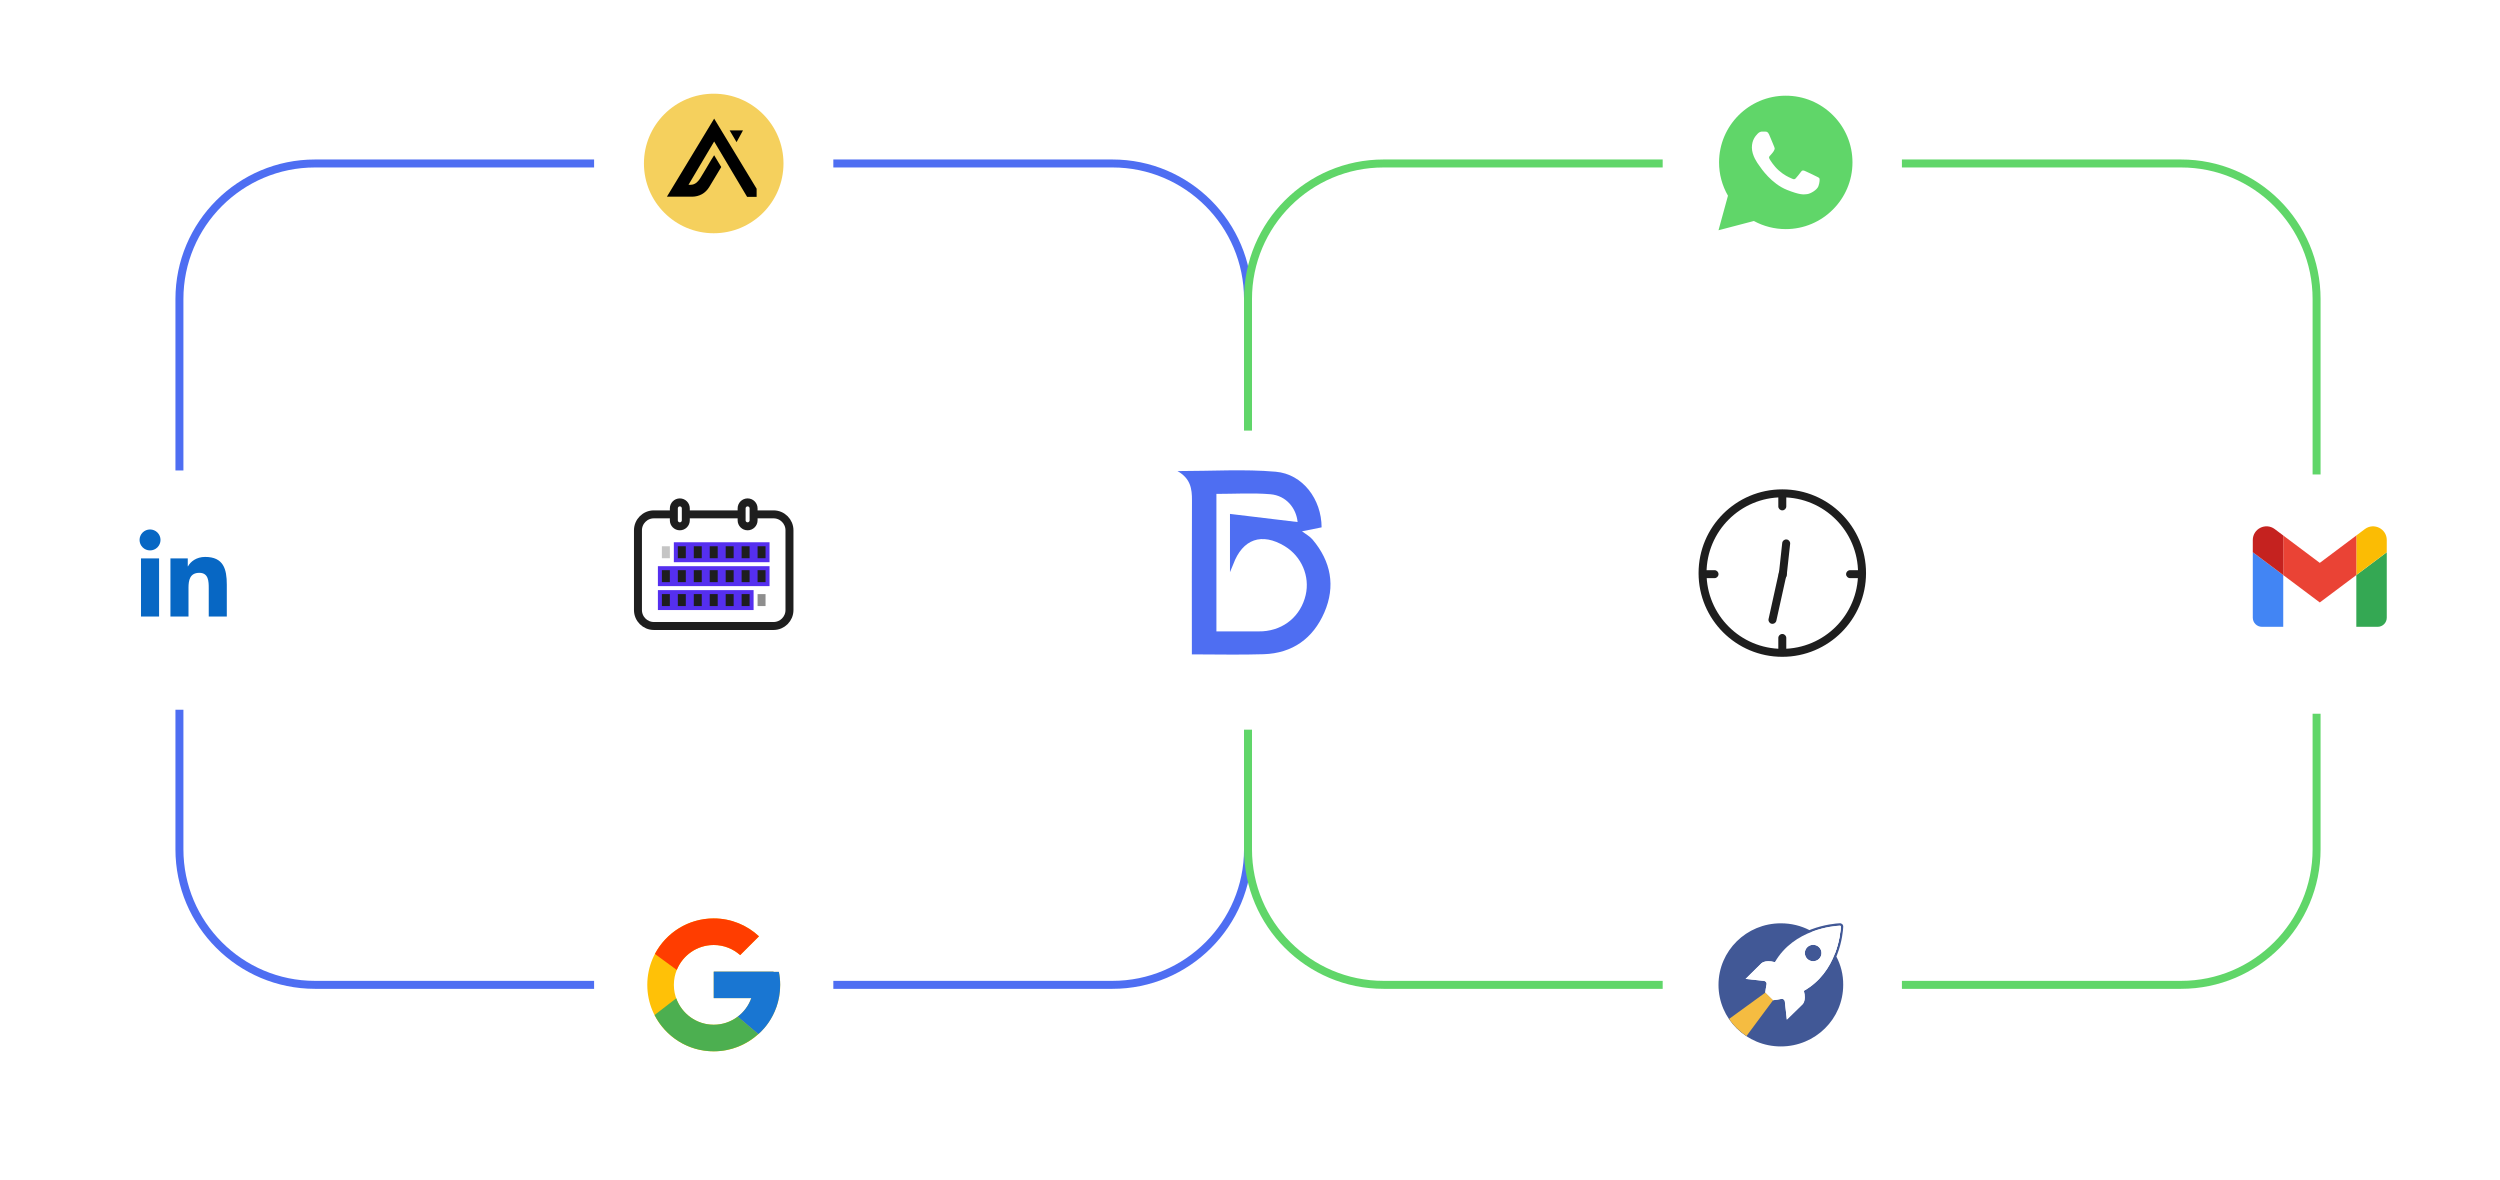 <svg width="627" height="296" viewBox="0 0 627 296" fill="none" xmlns="http://www.w3.org/2000/svg">
<path d="M313 75V213C313 231.765 297.765 247 279 247H79C60.235 247 45 231.765 45 213V75C45 56.235 60.235 41 79 41H279C297.765 41 313 56.235 313 75Z" stroke="#4E6EF2" stroke-width="2"/>
<path d="M581 75V213C581 231.765 565.765 247 547 247H347C328.235 247 313 231.765 313 213V75C313 56.235 328.235 41 347 41H547C565.765 41 581 56.235 581 75Z" stroke="#60D669" stroke-width="2"/>
<g filter="url(#filter0_d_265_928)">
<path d="M209 237V257C209 268.038 200.038 277 189 277H169C157.962 277 149 268.038 149 257V237C149 225.962 157.962 217 169 217H189C200.038 217 209 225.962 209 237Z" fill="white"/>
</g>
<path d="M194.007 243.743H195.349C195.558 244.799 195.674 245.89 195.674 247.007C195.674 256.211 188.211 263.674 179.007 263.674C169.803 263.674 162.34 256.211 162.34 247.007C162.34 237.803 169.803 230.34 179.007 230.34C183.397 230.34 187.378 232.051 190.355 234.825L185.641 239.54C183.875 237.969 181.556 237.007 179.007 237.007C173.484 237.007 169.007 241.484 169.007 247.007C169.007 252.53 173.484 257.007 179.007 257.007C183.359 257.007 187.052 254.221 188.426 250.34H179.007V243.674H194.007V243.743Z" fill="#FFC107"/>
<path d="M169.73 243.264L164.254 239.249C167.046 233.954 172.597 230.34 178.999 230.34C183.389 230.34 187.371 232.051 190.348 234.825L185.634 239.539C183.868 237.968 181.548 237.006 178.999 237.006C174.8 237.006 171.212 239.596 169.73 243.264Z" fill="#FF3D00"/>
<path d="M190.176 259.341C187.218 262.02 183.307 263.667 179.002 263.667C172.525 263.667 166.922 259.964 164.164 254.566L169.599 250.379C170.986 254.236 174.667 257 179.002 257C181.175 257.002 183.289 256.291 185.018 254.975L190.176 259.341Z" fill="#4CAF50"/>
<path d="M194 243.739H195.342C195.551 244.795 195.666 245.886 195.666 247.003C195.666 255.336 189.809 259.674 190.174 259.342L185.015 254.977L185.013 254.979C186.577 253.797 187.762 252.184 188.419 250.337H179V243.67H194V243.739Z" fill="#1976D2"/>
<g filter="url(#filter1_d_265_928)">
<path d="M75 134V154C75 165.038 66.038 174 55 174H35C23.962 174 15 165.038 15 154V134C15 122.962 23.962 114 35 114H55C66.038 114 75 122.962 75 134Z" fill="white"/>
</g>
<path d="M37.631 132.789C37.286 132.789 36.944 132.856 36.625 132.988C36.306 133.12 36.016 133.312 35.772 133.556C35.528 133.8 35.333 134.089 35.201 134.408C35.069 134.727 35 135.069 35 135.414C35 135.759 35.067 136.101 35.199 136.42C35.331 136.739 35.523 137.029 35.767 137.273C36.011 137.517 36.3 137.712 36.619 137.844C36.938 137.976 37.28 138.045 37.625 138.045C38.322 138.046 38.991 137.77 39.484 137.278C39.977 136.786 40.255 136.117 40.256 135.42C40.257 134.723 39.981 134.054 39.489 133.561C38.997 133.068 38.328 132.79 37.631 132.789ZM51.445 139.676C49.239 139.676 47.758 140.884 47.155 142.031H47.092V140.039H42.745V154.623H47.275V147.406C47.275 145.506 47.635 143.664 49.994 143.664C52.319 143.664 52.353 145.839 52.353 147.531V154.623H56.884V146.623C56.884 142.695 56.034 139.676 51.447 139.676H51.445ZM39.898 140.039H35.359V154.623H39.898V140.039Z" fill="#0767C4"/>
<g filter="url(#filter2_d_265_928)">
<path d="M477 237V257C477 268.038 468.038 277 457 277H437C425.962 277 417 268.038 417 257V237C417 225.962 425.962 217 437 217H457C468.038 217 477 225.962 477 237Z" fill="white"/>
</g>
<path d="M461.689 232.37C461.689 232.257 461.589 232.158 461.475 232.158C460.675 232.2 457.805 232.412 454.52 233.653C456.862 234.993 458.818 236.924 460.175 239.237C461.432 236.008 461.646 233.174 461.689 232.37ZM460.732 239.477C460.675 239.618 460.618 239.773 460.561 239.914C461.675 242.029 462.304 244.441 462.275 247.007C462.275 255.538 455.277 262.447 446.637 262.447C437.997 262.447 431 255.538 431 247.007C431 238.476 437.997 231.566 446.637 231.566C449.222 231.566 451.664 232.172 453.806 233.272C453.963 233.201 454.106 233.145 454.263 233.089C457.633 231.82 460.604 231.594 461.432 231.552C461.661 231.538 461.889 231.637 462.046 231.792C462.217 231.947 462.303 232.172 462.289 232.398C462.246 233.216 462.032 236.149 460.732 239.477Z" fill="#415896"/>
<path d="M453.263 237.561C452.449 238.365 452.449 239.676 453.263 240.48C454.077 241.284 455.405 241.284 456.219 240.48C457.033 239.676 457.033 238.365 456.219 237.561C455.405 236.757 454.077 236.757 453.263 237.561ZM445.137 241.312C449.921 233.021 459.86 232.232 461.474 232.161C461.603 232.161 461.703 232.259 461.674 232.372C461.588 233.965 460.789 243.766 452.406 248.504C453.134 251.141 451.963 251.987 451.963 251.987L448.136 255.723L447.636 251.183C447.622 251.014 447.551 250.859 447.422 250.732C447.236 250.563 446.994 250.478 446.737 250.534C446.08 250.675 445.38 250.773 444.666 250.858L443.695 249.9L442.724 248.941C442.81 248.236 442.923 247.545 443.052 246.896C443.109 246.656 443.023 246.388 442.852 246.219C442.723 246.106 442.566 246.022 442.395 246.008L437.797 245.514L441.61 241.749C441.61 241.749 442.466 240.593 445.137 241.312Z" fill="white"/>
<path d="M453.263 237.559C452.449 238.363 452.449 239.673 453.263 240.477C454.077 241.281 455.405 241.281 456.219 240.477C457.033 239.673 457.033 238.363 456.219 237.559C455.405 236.755 454.077 236.755 453.263 237.559ZM441.61 241.747C441.61 241.747 442.467 240.59 445.138 241.309L461.675 232.369C461.589 233.962 460.789 243.763 452.406 248.501C453.134 251.138 451.964 251.984 451.964 251.984L448.137 255.721L447.637 251.18C447.623 251.011 447.552 250.856 447.423 250.729C447.237 250.56 446.994 250.475 446.737 250.531C446.08 250.672 445.38 250.771 444.666 250.856L443.695 249.897L442.724 248.938C442.81 248.233 442.924 247.542 443.053 246.893C443.11 246.653 443.024 246.386 442.853 246.217C442.724 246.104 442.567 246.019 442.396 246.005L437.797 245.512L441.61 241.747Z" fill="white"/>
<path d="M443.71 249.908L444.681 250.867L438.012 259.849C437.169 259.285 436.37 258.636 435.627 257.903C434.87 257.17 434.214 256.38 433.657 255.548L442.739 248.949L443.71 249.908Z" fill="#F5BC41"/>
<g filter="url(#filter3_d_265_928)">
<path d="M209 31V51C209 62.038 200.038 71 189 71H169C157.962 71 149 62.038 149 51V31C149 19.962 157.962 11 169 11H189C200.038 11 209 19.962 209 31Z" fill="white"/>
</g>
<path d="M179 23.5C188.658 23.5 196.5 31.342 196.5 41C196.5 50.658 188.658 58.5 179 58.5C169.342 58.5 161.5 50.658 161.5 41C161.5 31.342 169.342 23.5 179 23.5Z" fill="#F5D05D"/>
<path d="M167.262 49.327L179.111 29.75L189.706 47.239L189.762 47.33V49.37H187.372L179.111 35.484L172.673 46.35C172.859 46.35 173.045 46.354 173.231 46.347C173.371 46.342 173.511 46.328 173.646 46.302C174.549 46.122 175.163 45.423 175.631 44.685C176.563 43.212 177.415 41.683 178.316 40.191L179.106 38.931L180.888 41.892L179.507 44.192C178.969 45.09 178.435 45.993 177.887 46.886C177.419 47.65 176.817 48.28 176.023 48.714C175.289 49.114 174.456 49.327 173.608 49.327H167.262ZM182.992 32.699H186.342L184.731 35.65L182.992 32.699Z" fill="black"/>
<g filter="url(#filter4_d_265_928)">
<path d="M612 135V155C612 166.038 603.038 175 592 175H572C560.962 175 552 166.038 552 155V135C552 123.962 560.962 115 572 115H592C603.038 115 612 123.962 612 135Z" fill="white"/>
</g>
<path d="M572.636 157.208H567.292V157.206C566.025 157.206 565 156.182 565 154.915V138.496L572.636 144.227V157.208Z" fill="#4285F4"/>
<path d="M596.309 157.208H590.965V144.227L598.601 138.5V154.917C598.601 156.184 597.576 157.208 596.309 157.208Z" fill="#34A853"/>
<path d="M590.965 144.227V134.299V134.301L593.102 132.697C595.368 130.998 598.601 132.614 598.601 135.445V138.496L590.965 144.227Z" fill="#FBBC04"/>
<path d="M572.637 134.302V144.226L581.801 151.097L590.965 144.228V134.301L581.801 141.172L572.637 134.302Z" fill="#EA4335"/>
<path d="M565 138.499V135.443C565 132.612 568.231 130.995 570.499 132.692L572.636 134.295V144.226L565 138.499Z" fill="#C5221F"/>
<path d="M427 143C426.448 143 426 143.448 426 144C426 144.552 426.448 145 427 145H430C430.552 145 431 144.552 431 144C431 143.448 430.552 143 430 143H427ZM464 143C463.448 143 463 143.448 463 144C463 144.552 463.448 145 464 145H467C467.552 145 468 144.552 468 144C468 143.448 467.552 143 467 143H464ZM447 159C446.448 159 446 159.448 446 160V163C446 163.552 446.448 164 447 164C447.552 164 448 163.552 448 163V160C448 159.448 447.552 159 447 159ZM447 123C446.448 123 446 123.448 446 124V127C446 127.552 446.448 128 447 128C447.552 128 448 127.552 448 127V124C448 123.448 447.552 123 447 123ZM447 122.73C435.402 122.73 426 132.132 426 143.73C426 155.328 435.402 164.73 447 164.73C458.598 164.73 468 155.328 468 143.73C468 132.132 458.598 122.73 447 122.73ZM428 143.73C428 133.237 436.507 124.73 447 124.73C457.493 124.73 466 133.237 466 143.73C466 154.223 457.493 162.73 447 162.73C436.507 162.73 428 154.223 428 143.73Z" fill="#1E1E1E"/>
<path d="M443.555 155.244L446.146 143.527C446.265 142.988 446.799 142.648 447.338 142.767C447.877 142.886 448.218 143.42 448.099 143.959L445.508 155.676C445.389 156.215 444.854 156.556 444.316 156.437C443.777 156.318 443.436 155.783 443.555 155.244Z" fill="#1E1E1E"/>
<path d="M448.083 135.295C448.632 135.355 449.028 135.849 448.968 136.398L448.1 144.351C448.04 144.899 447.546 145.296 446.997 145.236C446.448 145.176 446.052 144.682 446.112 144.134L446.98 136.181C447.04 135.632 447.534 135.235 448.083 135.295Z" fill="#1E1E1E"/>
<path d="M198 133V153C198 155.208 196.208 157 194 157H164C161.792 157 160 155.208 160 153V133C160 130.792 161.792 129 164 129H194C196.208 129 198 130.792 198 133Z" stroke="#1E1E1E" stroke-width="2"/>
<path d="M172 127.5V130.5C172 131.328 171.328 132 170.5 132C169.672 132 169 131.328 169 130.5V127.5C169 126.672 169.672 126 170.5 126C171.328 126 172 126.672 172 127.5Z" fill="white"/>
<path d="M172 127.5V130.5C172 131.328 171.328 132 170.5 132C169.672 132 169 131.328 169 130.5V127.5C169 126.672 169.672 126 170.5 126C171.328 126 172 126.672 172 127.5Z" stroke="#1E1E1E" stroke-width="2"/>
<path d="M189 127.5V130.5C189 131.328 188.328 132 187.5 132C186.672 132 186 131.328 186 130.5V127.5C186 126.672 186.672 126 187.5 126C188.328 126 189 126.672 189 127.5Z" fill="white"/>
<path d="M189 127.5V130.5C189 131.328 188.328 132 187.5 132C186.672 132 186 131.328 186 130.5V127.5C186 126.672 186.672 126 187.5 126C188.328 126 189 126.672 189 127.5Z" stroke="#1E1E1E" stroke-width="2"/>
<path d="M189 148V153H165V148H189Z" fill="#552FEF"/>
<path d="M193 142V147H165V142H193Z" fill="#552FEF"/>
<path d="M193 136V141H169V136H193Z" fill="#552FEF"/>
<path d="M188 149H186V152H188V149ZM184 149H182V152H184V149ZM180 149H178V152H180V149ZM176 149H174V152H176V149ZM172 149H170V152H172V149ZM168 149H166V152H168V149ZM192 143H190V146H192V143ZM188 143H186V146H188V143ZM184 143H182V146H184V143ZM180 143H178V146H180V143ZM176 143H174V146H176V143ZM172 143H170V146H172V143ZM168 143H166V146H168V143ZM192 137H190V140H192V137ZM188 137H186V140H188V137ZM184 137H182V140H184V137ZM180 137H178V140H180V137ZM176 137H174V140H176V137ZM172 137H170V140H172V137Z" fill="#1E1E1E"/>
<g opacity="0.5">
<path d="M168 137V140H166V137H168Z" fill="#8C8C8C"/>
</g>
<g opacity="0.5">
<path d="M192 149V152H190V149H192Z" fill="#1E1E1E"/>
</g>
<g filter="url(#filter5_d_265_928)">
<path d="M477 31V51C477 62.038 468.038 71 457 71H437C425.962 71 417 62.038 417 51V31C417 19.962 425.962 11 437 11H457C468.038 11 477 19.962 477 31Z" fill="white"/>
</g>
<path d="M443.691 33.73C443.378 33.034 443.048 33.02 442.75 33.008C442.522 32.998 442.263 32.998 442.003 32.998C441.985 32.998 441.967 32.998 441.949 32.998C441.67 32.998 441.217 33.103 440.834 33.521C440.809 33.548 440.783 33.577 440.753 33.609C440.318 34.073 439.371 35.082 439.371 37.007C439.371 39.049 440.848 41.023 441.073 41.324L441.078 41.33C441.094 41.351 441.124 41.396 441.168 41.461C441.704 42.255 444.293 46.092 448.219 47.64C451.411 48.899 452.304 48.793 453.012 48.71C453.087 48.701 453.161 48.692 453.235 48.685C454.001 48.615 455.708 47.674 456.056 46.698C456.404 45.722 456.404 44.886 456.3 44.711C456.216 44.571 456.019 44.476 455.727 44.335C455.656 44.301 455.58 44.264 455.499 44.223C455.081 44.014 453.025 43.003 452.642 42.863C452.259 42.724 451.981 42.654 451.702 43.073C451.423 43.491 450.623 44.432 450.379 44.711C450.135 44.99 449.891 45.025 449.473 44.816C449.404 44.782 449.311 44.741 449.195 44.691C448.606 44.435 447.446 43.932 446.111 42.742C444.868 41.634 444.03 40.266 443.786 39.847C443.542 39.429 443.759 39.202 443.969 38.994C444.094 38.869 444.238 38.695 444.382 38.52C444.454 38.432 444.527 38.344 444.597 38.262C444.774 38.055 444.85 37.897 444.955 37.684C444.974 37.646 444.993 37.607 445.014 37.565C445.154 37.286 445.083 37.042 444.979 36.833C444.934 36.744 444.762 36.318 444.55 35.795C444.263 35.089 443.905 34.205 443.691 33.73ZM433.374 49.084C431.91 46.548 431.139 43.67 431.14 40.723C431.144 31.502 438.648 24 447.87 24C452.345 24.002 456.545 25.743 459.704 28.904C462.862 32.065 464.602 36.267 464.6 40.736C464.596 49.957 457.09 57.461 447.87 57.461H447.863C445.063 57.46 442.313 56.757 439.869 55.425L431 57.75L433.374 49.084Z" fill="#60D669"/>
<g filter="url(#filter6_d_265_928)">
<rect x="277" y="104" width="75" height="75" rx="25" fill="white"/>
</g>
<path d="M325.436 130.928C325.12 127.491 322.604 124.293 318.63 123.956C314.175 123.579 309.664 123.87 305.077 123.87V158.35C308.417 158.35 311.46 158.351 314.503 158.349C315.239 158.349 315.977 158.375 316.71 158.327C322.09 157.975 326.244 154.455 327.464 149.234C328.561 144.537 326.436 139.558 322.244 137.003C316.466 133.481 311.646 135.162 309.303 141.51C309.136 141.963 308.934 142.403 308.478 143.497V128.889L325.436 130.928ZM298.92 164.116C298.92 150.948 298.887 138.213 298.946 125.479C298.959 122.603 298.605 120.012 295.313 118.147C303.964 118.147 312.01 117.618 319.951 118.309C326.747 118.899 331.434 125.23 331.46 132.261L326.541 133.255C327.434 133.938 328.486 134.486 329.194 135.326C333.812 140.803 335 147.013 332.147 153.596C329.317 160.127 324.154 163.836 316.948 164.076C311.084 164.271 305.209 164.116 298.92 164.116Z" fill="#4E6EF2"/>
<defs>
<filter id="filter0_d_265_928" x="134" y="206" width="90" height="90" filterUnits="userSpaceOnUse" color-interpolation-filters="sRGB">
<feFlood flood-opacity="0" result="BackgroundImageFix"/>
<feColorMatrix in="SourceAlpha" type="matrix" values="0 0 0 0 0 0 0 0 0 0 0 0 0 0 0 0 0 0 127 0" result="hardAlpha"/>
<feOffset dy="4"/>
<feGaussianBlur stdDeviation="7.5"/>
<feComposite in2="hardAlpha" operator="out"/>
<feColorMatrix type="matrix" values="0 0 0 0 0 0 0 0 0 0 0 0 0 0 0 0 0 0 0.08 0"/>
<feBlend mode="normal" in2="BackgroundImageFix" result="effect1_dropShadow_265_928"/>
<feBlend mode="normal" in="SourceGraphic" in2="effect1_dropShadow_265_928" result="shape"/>
</filter>
<filter id="filter1_d_265_928" x="0" y="103" width="90" height="90" filterUnits="userSpaceOnUse" color-interpolation-filters="sRGB">
<feFlood flood-opacity="0" result="BackgroundImageFix"/>
<feColorMatrix in="SourceAlpha" type="matrix" values="0 0 0 0 0 0 0 0 0 0 0 0 0 0 0 0 0 0 127 0" result="hardAlpha"/>
<feOffset dy="4"/>
<feGaussianBlur stdDeviation="7.5"/>
<feComposite in2="hardAlpha" operator="out"/>
<feColorMatrix type="matrix" values="0 0 0 0 0 0 0 0 0 0 0 0 0 0 0 0 0 0 0.08 0"/>
<feBlend mode="normal" in2="BackgroundImageFix" result="effect1_dropShadow_265_928"/>
<feBlend mode="normal" in="SourceGraphic" in2="effect1_dropShadow_265_928" result="shape"/>
</filter>
<filter id="filter2_d_265_928" x="402" y="206" width="90" height="90" filterUnits="userSpaceOnUse" color-interpolation-filters="sRGB">
<feFlood flood-opacity="0" result="BackgroundImageFix"/>
<feColorMatrix in="SourceAlpha" type="matrix" values="0 0 0 0 0 0 0 0 0 0 0 0 0 0 0 0 0 0 127 0" result="hardAlpha"/>
<feOffset dy="4"/>
<feGaussianBlur stdDeviation="7.5"/>
<feComposite in2="hardAlpha" operator="out"/>
<feColorMatrix type="matrix" values="0 0 0 0 0 0 0 0 0 0 0 0 0 0 0 0 0 0 0.08 0"/>
<feBlend mode="normal" in2="BackgroundImageFix" result="effect1_dropShadow_265_928"/>
<feBlend mode="normal" in="SourceGraphic" in2="effect1_dropShadow_265_928" result="shape"/>
</filter>
<filter id="filter3_d_265_928" x="134" y="0" width="90" height="90" filterUnits="userSpaceOnUse" color-interpolation-filters="sRGB">
<feFlood flood-opacity="0" result="BackgroundImageFix"/>
<feColorMatrix in="SourceAlpha" type="matrix" values="0 0 0 0 0 0 0 0 0 0 0 0 0 0 0 0 0 0 127 0" result="hardAlpha"/>
<feOffset dy="4"/>
<feGaussianBlur stdDeviation="7.5"/>
<feComposite in2="hardAlpha" operator="out"/>
<feColorMatrix type="matrix" values="0 0 0 0 0 0 0 0 0 0 0 0 0 0 0 0 0 0 0.08 0"/>
<feBlend mode="normal" in2="BackgroundImageFix" result="effect1_dropShadow_265_928"/>
<feBlend mode="normal" in="SourceGraphic" in2="effect1_dropShadow_265_928" result="shape"/>
</filter>
<filter id="filter4_d_265_928" x="537" y="104" width="90" height="90" filterUnits="userSpaceOnUse" color-interpolation-filters="sRGB">
<feFlood flood-opacity="0" result="BackgroundImageFix"/>
<feColorMatrix in="SourceAlpha" type="matrix" values="0 0 0 0 0 0 0 0 0 0 0 0 0 0 0 0 0 0 127 0" result="hardAlpha"/>
<feOffset dy="4"/>
<feGaussianBlur stdDeviation="7.5"/>
<feComposite in2="hardAlpha" operator="out"/>
<feColorMatrix type="matrix" values="0 0 0 0 0 0 0 0 0 0 0 0 0 0 0 0 0 0 0.08 0"/>
<feBlend mode="normal" in2="BackgroundImageFix" result="effect1_dropShadow_265_928"/>
<feBlend mode="normal" in="SourceGraphic" in2="effect1_dropShadow_265_928" result="shape"/>
</filter>
<filter id="filter5_d_265_928" x="402" y="0" width="90" height="90" filterUnits="userSpaceOnUse" color-interpolation-filters="sRGB">
<feFlood flood-opacity="0" result="BackgroundImageFix"/>
<feColorMatrix in="SourceAlpha" type="matrix" values="0 0 0 0 0 0 0 0 0 0 0 0 0 0 0 0 0 0 127 0" result="hardAlpha"/>
<feOffset dy="4"/>
<feGaussianBlur stdDeviation="7.5"/>
<feComposite in2="hardAlpha" operator="out"/>
<feColorMatrix type="matrix" values="0 0 0 0 0 0 0 0 0 0 0 0 0 0 0 0 0 0 0.08 0"/>
<feBlend mode="normal" in2="BackgroundImageFix" result="effect1_dropShadow_265_928"/>
<feBlend mode="normal" in="SourceGraphic" in2="effect1_dropShadow_265_928" result="shape"/>
</filter>
<filter id="filter6_d_265_928" x="262" y="93" width="105" height="105" filterUnits="userSpaceOnUse" color-interpolation-filters="sRGB">
<feFlood flood-opacity="0" result="BackgroundImageFix"/>
<feColorMatrix in="SourceAlpha" type="matrix" values="0 0 0 0 0 0 0 0 0 0 0 0 0 0 0 0 0 0 127 0" result="hardAlpha"/>
<feOffset dy="4"/>
<feGaussianBlur stdDeviation="7.5"/>
<feComposite in2="hardAlpha" operator="out"/>
<feColorMatrix type="matrix" values="0 0 0 0 0 0 0 0 0 0 0 0 0 0 0 0 0 0 0.08 0"/>
<feBlend mode="normal" in2="BackgroundImageFix" result="effect1_dropShadow_265_928"/>
<feBlend mode="normal" in="SourceGraphic" in2="effect1_dropShadow_265_928" result="shape"/>
</filter>
</defs>
</svg>
